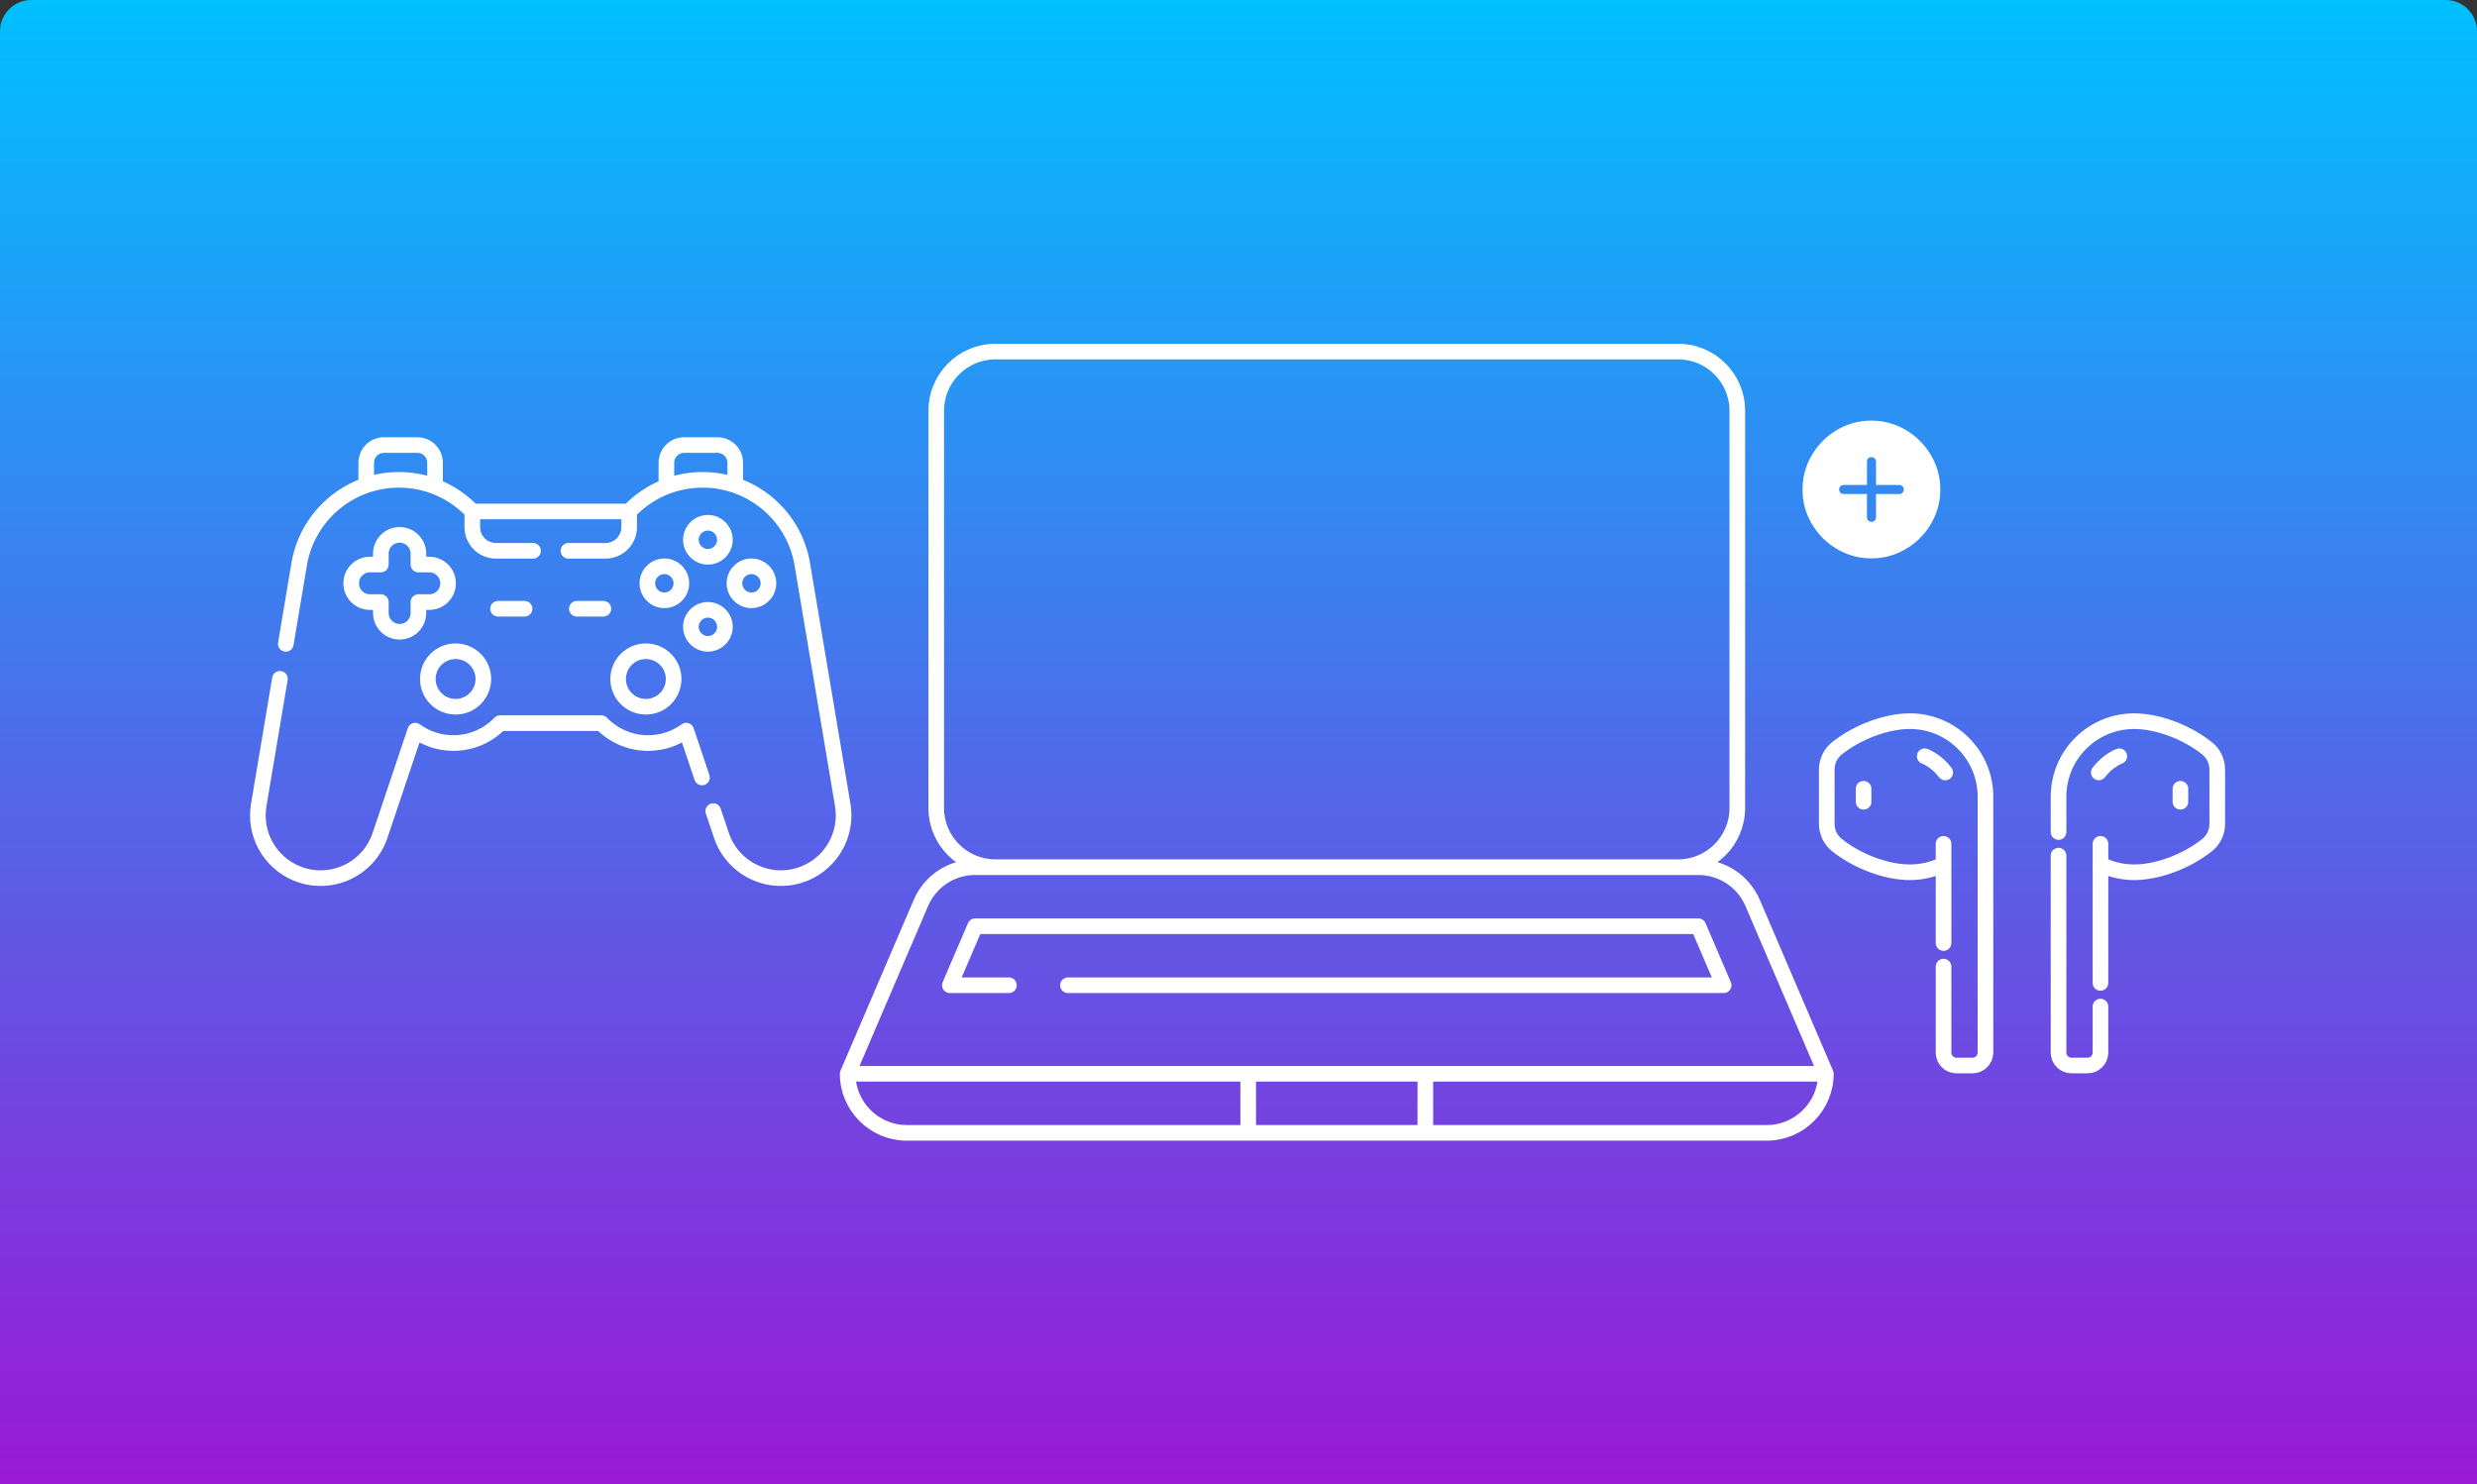 <?xml version="1.0" encoding="UTF-8"?> <svg xmlns="http://www.w3.org/2000/svg" width="317" height="190" viewBox="0 0 317 190" fill="none"><rect x="0" y="0" width="317" height="190" fill="#333333" stroke="none"/><g clip-path="url(#clip0_4548_1163)"><path d="M0 4C0 1.791 1.791 0 4 0H313C315.209 0 317 1.791 317 4V190H0V4Z" fill="url(#paint0_linear_4548_1163)"></path><path d="M214.779 110.995C218.935 110.995 222.335 107.595 222.335 103.439V52.557C222.335 48.401 218.935 45 214.779 45H127.373C123.217 45 119.816 48.401 119.816 52.557V103.439C119.816 107.595 123.217 110.995 127.373 110.995M108.481 137.443L117.853 115.575C119.044 112.797 121.776 110.995 124.799 110.995H217.352C220.375 110.995 223.107 112.797 224.298 115.575L233.67 137.443M108.481 137.443C108.481 141.6 111.882 145 116.038 145H226.113C230.27 145 233.67 141.6 233.67 137.443M108.481 137.443H233.67M159.741 145V137.443M182.411 145V137.444M136.673 126.108H220.589L217.351 118.552H124.798L121.559 126.108H129.116M248.73 123.722V134.721C248.73 135.639 249.474 136.384 250.393 136.384H252.433C253.351 136.384 254.095 135.639 254.095 134.721V101.976C254.095 96.636 249.766 92.306 244.426 92.306C241.437 92.306 237.747 93.662 235.076 95.793C234.253 96.45 233.784 97.455 233.784 98.509V105.443C233.784 106.497 234.253 107.502 235.076 108.159C237.747 110.29 241.437 111.646 244.426 111.646C245.972 111.646 247.434 111.282 248.73 110.637M248.73 110.637V120.7M248.73 110.637L248.729 108.008M238.499 100.96V102.625M246.321 96.796C246.321 96.796 247.765 97.312 248.947 98.872M263.448 106.497V101.976C263.448 96.636 267.777 92.307 273.118 92.307C276.106 92.307 279.796 93.663 282.467 95.793C283.29 96.45 283.759 97.455 283.759 98.509V105.443C283.759 106.497 283.29 107.502 282.467 108.16C279.796 110.29 276.106 111.646 273.118 111.646C271.571 111.646 270.11 111.282 268.813 110.637M268.813 110.637V125.812M268.813 110.637L268.812 108.008M268.812 128.835V134.721C268.812 135.64 268.068 136.384 267.15 136.384H265.11C264.192 136.384 263.447 135.64 263.447 134.721V109.519M279.044 100.96V102.625M271.221 96.796C271.221 96.796 269.777 97.312 268.595 98.871M91.282 103.818L92.326 106.925C93.807 111.335 98.716 113.567 103.013 111.783C106.464 110.351 108.471 106.725 107.852 103.04L102.742 72.609L102.738 72.612C101.882 66.29 96.468 61.417 89.912 61.417C86.211 61.417 82.876 62.972 80.517 65.461M80.517 65.461H60.447M80.517 65.461L80.516 67.477C80.516 69.147 79.163 70.5 77.494 70.5H72.748M60.447 65.461C58.088 62.972 54.753 61.417 51.053 61.417C44.497 61.417 39.082 66.29 38.226 72.612L38.222 72.609L36.577 82.409M60.447 65.461L60.446 67.477C60.446 69.147 61.799 70.5 63.468 70.5H68.214M35.824 86.884L33.111 103.04C32.493 106.725 34.499 110.351 37.95 111.783C42.248 113.567 47.156 111.335 48.637 106.925L53.14 93.519C54.509 94.517 56.195 95.107 58.02 95.107C60.368 95.107 62.488 94.129 63.997 92.561H76.965C78.474 94.129 80.594 95.107 82.943 95.107C84.767 95.107 86.453 94.517 87.823 93.519L89.837 99.517M63.741 77.917H67.133M73.827 77.917H77.22M94.093 62.11V59.233C94.093 57.981 93.078 56.966 91.826 56.966H87.552C86.3 56.966 85.285 57.981 85.285 59.233V62.27M55.676 62.269V59.233C55.676 57.981 54.661 56.966 53.41 56.966H49.135C47.883 56.966 46.868 57.981 46.868 59.233V62.109M61.857 86.908C61.857 88.87 60.267 90.46 58.305 90.46C56.343 90.46 54.753 88.87 54.753 86.908C54.753 84.947 56.343 83.356 58.305 83.356C60.267 83.356 61.857 84.947 61.857 86.908ZM79.106 86.908C79.106 88.87 80.696 90.46 82.658 90.46C84.62 90.46 86.21 88.87 86.21 86.908C86.21 84.947 84.62 83.356 82.658 83.356C80.696 83.356 79.106 84.947 79.106 86.908ZM54.938 72.256H53.548V70.866C53.548 69.538 52.472 68.461 51.144 68.461C49.815 68.461 48.739 69.538 48.739 70.866V72.256H47.348C46.02 72.256 44.944 73.333 44.944 74.661C44.944 75.989 46.02 77.066 47.348 77.066H48.739V78.456C48.739 79.784 49.815 80.861 51.144 80.861C52.472 80.861 53.548 79.784 53.548 78.456V77.066H54.938C56.267 77.066 57.343 75.989 57.343 74.661C57.343 73.333 56.267 72.256 54.938 72.256ZM90.596 66.913C89.399 66.913 88.42 67.893 88.42 69.09C88.42 70.287 89.399 71.267 90.596 71.267C91.793 71.267 92.773 70.287 92.773 69.09C92.773 67.893 91.793 66.913 90.596 66.913ZM90.596 78.056C89.399 78.056 88.42 79.035 88.42 80.232C88.42 81.429 89.399 82.409 90.596 82.409C91.793 82.409 92.773 81.429 92.773 80.232C92.773 79.035 91.793 78.056 90.596 78.056ZM98.344 74.661C98.344 73.464 97.365 72.484 96.168 72.484C94.97 72.484 93.991 73.464 93.991 74.661C93.991 75.858 94.97 76.838 96.168 76.838C97.365 76.838 98.344 75.858 98.344 74.661ZM87.201 74.661C87.201 73.464 86.222 72.484 85.025 72.484C83.827 72.484 82.848 73.464 82.848 74.661C82.848 75.858 83.827 76.838 85.025 76.838C86.222 76.838 87.201 75.858 87.201 74.661Z" stroke="white" stroke-width="2" stroke-miterlimit="10" stroke-linecap="round" stroke-linejoin="round"></path><path d="M239.5 71.47C238.293 71.47 237.156 71.238 236.09 70.775C235.029 70.318 234.092 69.686 233.277 68.877C232.469 68.062 231.833 67.125 231.37 66.064C230.913 64.998 230.685 63.861 230.685 62.654C230.685 61.447 230.913 60.313 231.37 59.253C231.833 58.187 232.469 57.249 233.277 56.44C234.086 55.626 235.021 54.99 236.081 54.533C237.147 54.07 238.284 53.839 239.491 53.839C240.698 53.839 241.835 54.07 242.901 54.533C243.968 54.99 244.905 55.626 245.714 56.44C246.522 57.249 247.158 58.187 247.621 59.253C248.084 60.313 248.315 61.447 248.315 62.654C248.315 63.861 248.084 64.998 247.621 66.064C247.158 67.125 246.522 68.062 245.714 68.877C244.905 69.686 243.968 70.318 242.901 70.775C241.841 71.238 240.707 71.47 239.5 71.47ZM235.369 62.663C235.369 62.827 235.425 62.965 235.536 63.076C235.647 63.182 235.791 63.234 235.967 63.234H238.929V66.196C238.929 66.366 238.981 66.507 239.087 66.618C239.192 66.73 239.327 66.785 239.491 66.785C239.667 66.785 239.811 66.732 239.922 66.627C240.033 66.516 240.089 66.372 240.089 66.196V63.234H243.051C243.221 63.234 243.361 63.182 243.473 63.076C243.584 62.965 243.64 62.827 243.64 62.663C243.64 62.487 243.584 62.347 243.473 62.241C243.367 62.13 243.227 62.074 243.051 62.074H240.089V59.112C240.089 58.937 240.033 58.793 239.922 58.682C239.811 58.57 239.667 58.515 239.491 58.515C239.327 58.515 239.192 58.57 239.087 58.682C238.981 58.793 238.929 58.937 238.929 59.112V62.074H235.967C235.791 62.074 235.647 62.13 235.536 62.241C235.425 62.347 235.369 62.487 235.369 62.663Z" fill="white"></path></g><defs><linearGradient id="paint0_linear_4548_1163" x1="158.5" y1="0" x2="158.5" y2="190" gradientUnits="userSpaceOnUse"><stop stop-color="#00C0FF"></stop><stop offset="1" stop-color="#9A19D5"></stop></linearGradient><clipPath id="clip0_4548_1163"><rect width="317" height="190" fill="white"></rect></clipPath></defs></svg> 